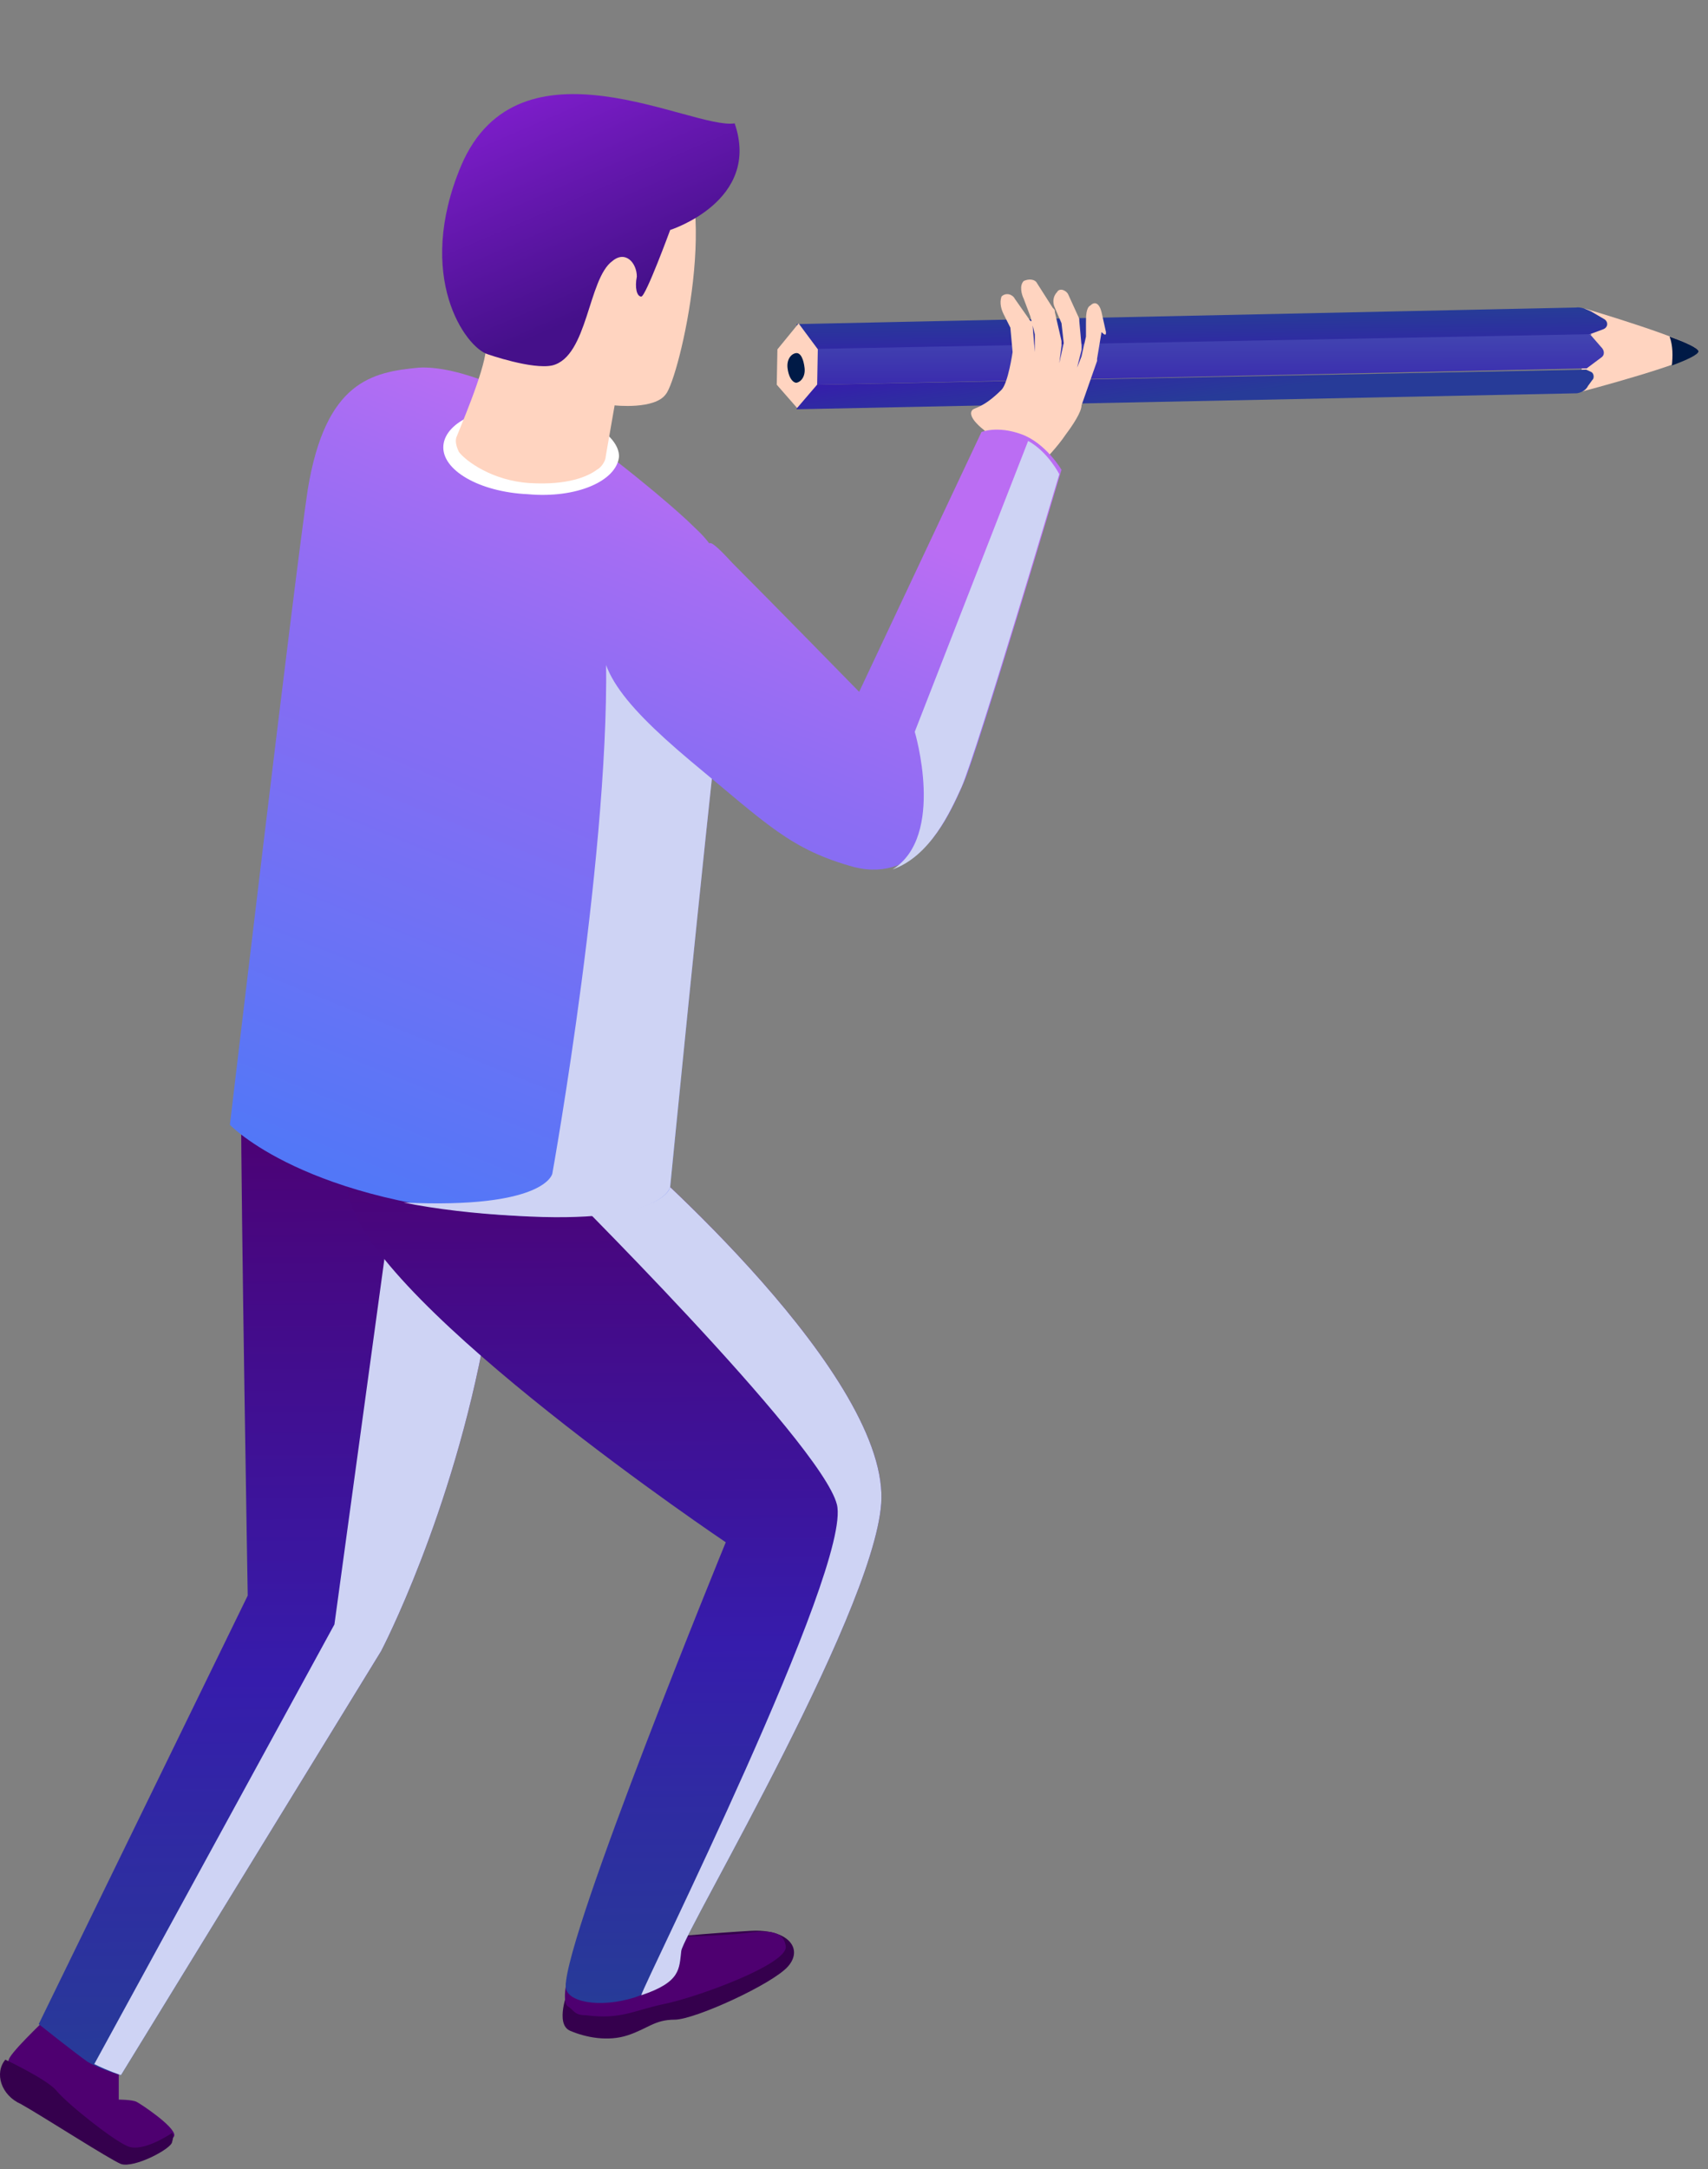 <svg fill="none" height="226" viewBox="0 0 178 226" width="178" xmlns="http://www.w3.org/2000/svg" xmlns:xlink="http://www.w3.org/1999/xlink"><rect x="0" y="0" width="178" height="226" fill="#808080" stroke="none"/><linearGradient id="a"><stop offset=".005" stop-color="#273b98"/><stop offset=".227" stop-color="#2f2ba2"/><stop offset=".399" stop-color="#361cac"/><stop offset=".768" stop-color="#440b89"/><stop offset="1" stop-color="#4e0070"/></linearGradient><linearGradient id="b" gradientUnits="userSpaceOnUse" x1="29.123" x2="28.402" xlink:href="#a" y1="216.315" y2="113.067"/><linearGradient id="c" gradientUnits="userSpaceOnUse" x1="64.337" x2="63.682" xlink:href="#a" y1="209.057" y2="115.168"/><linearGradient id="d"><stop offset=".005" stop-color="#5277f7"/><stop offset=".393" stop-color="#7670f4"/><stop offset=".525" stop-color="#836df3"/><stop offset=".648" stop-color="#8c6df3"/><stop offset=".846" stop-color="#a46df3"/><stop offset="1" stop-color="#bb6df3"/></linearGradient><linearGradient id="e" gradientUnits="userSpaceOnUse" x1="36.015" x2="67.79" xlink:href="#d" y1="123.215" y2="44.52"/><linearGradient id="f" gradientUnits="userSpaceOnUse" x1="125.272" x2="125.389" xlink:href="#a" y1="32.602" y2="46.139"/><linearGradient id="g" gradientUnits="userSpaceOnUse" x1="125.256" x2="125.315" y1="29.005" y2="64.254"><stop offset=".005" stop-color="#495cb3"/><stop offset=".126" stop-color="#444cb1"/><stop offset=".361" stop-color="#3823ad"/><stop offset=".399" stop-color="#361cac"/><stop offset=".768" stop-color="#440b89"/><stop offset="1" stop-color="#4e0070"/></linearGradient><linearGradient id="h" gradientUnits="userSpaceOnUse" x1="124.708" x2="122.321" xlink:href="#a" y1="41.666" y2="23.782"/><linearGradient id="i" gradientUnits="userSpaceOnUse" x1="66.298" x2="56.138" y1="33.243" y2="9.808"><stop offset=".096" stop-color="#45108a"/><stop offset="1" stop-color="#7c1dc9"/></linearGradient><linearGradient id="j" gradientUnits="userSpaceOnUse" x1="57.99" x2="89.764" xlink:href="#d" y1="132.087" y2="53.392"/><path d="m12.839 224.543c1.854.231 5.33-1.388 5.33-2.082 0-.926-3.476-3.239-3.939-3.471-.463-.231-1.854-.231-1.854-.231v-3.933s-2.549-1.851-3.939-3.008c-1.39-1.156-3.012-2.082-3.012-2.082s-3.708 3.471-4.403 4.627c-.695 1.157.695 3.239 3.707 4.859 3.012 1.388 6.952 5.321 8.11 5.321z" fill="#4e0070"/><path d="m.558 214.596c-1.159 1.388-.463 3.701 1.622 4.627 2.085 1.157 9.269 5.784 10.427 6.246 1.39.463 5.33-1.619 5.33-2.313.232-.694 0-.926 0-.926s-3.012 2.083-4.634 1.388c-1.622-.694-6.256-4.395-7.415-5.783-.927-1.157-5.33-3.239-5.33-3.239z" fill="#35004d"/><path d="m28.134 102.852s-3.012.925-3.012 11.799c0 10.873.695 51.591.695 51.591l-21.782 44.651s3.476 2.776 5.098 3.933c1.622.926 3.476 1.388 3.476 1.388l27.111-44.188s7.415-14.113 10.891-33.315c1.854-10.642 3.012-27.762 3.012-27.762z" fill="url(#b)"/><path d="m42.035 116.733-7.183 52.517-25.026 45.808c1.39.694 2.781 1.156 2.781 1.156l27.111-44.188s7.415-14.112 10.891-33.315c1.854-10.642 3.012-27.762 3.012-27.762l-11.818-3.702z" fill="#ced3f4"/><path d="m59.185 207.423s-1.39 3.471.232 4.165c1.622.694 3.939 1.157 6.025.462 2.086-.694 2.781-1.619 4.866-1.619 2.086 0 10.196-3.702 11.818-5.552 1.622-1.851 0-3.933-3.939-3.702-3.939.231-9.5.694-10.427.925-.927.694-8.574 5.321-8.574 5.321z" fill="#35004d"/><path d="m61.036 209.968c3.708.463 4.866-.463 8.11-1.157 3.476-.694 12.976-4.164 12.745-6.015s-2.317-1.619-4.171-1.388c-1.854.231-7.878.463-8.342.463s-10.196 3.933-10.196 3.933-.695 2.776 0 3.239c.695.462.695.925 1.854.925z" fill="#4e0070"/><path d="m38.33 106.091s-4.634 7.866-1.854 18.97c3.012 11.337 39.16 35.629 39.16 35.629s-16.684 40.718-16.684 46.27c0 1.62 3.476 2.314 7.183 1.157 4.634-1.619 4.634-2.776 4.866-4.858.232-1.851 21.318-37.248 20.855-47.659-.464-13.881-27.111-36.554-27.111-36.554z" fill="url(#c)"/><path d="m64.742 119.047-11.586-5.784 4.403 9.254s28.038 27.762 29.66 34.24c1.622 6.478-20.159 49.972-20.391 51.129 4.171-1.388 3.939-2.776 4.171-4.627.232-1.851 21.318-37.248 20.855-47.659-.463-13.881-27.111-36.553-27.111-36.553z" fill="#ced3f4"/><path d="m43.655 38.304c-4.866.463-9.732 1.388-11.586 12.724-1.39 9.254-8.11 66.167-8.11 66.167s7.878 8.328 30.123 9.485c15.293.694 15.757-3.008 15.757-3.008s3.244-33.083 5.561-53.673c.927-9.717 0-12.262-3.012-15.038-2.317-2.313-9.037-7.866-13.903-11.105-3.939-2.776-10.659-5.784-14.83-5.553z" fill="url(#e)"/><path d="m69.841 123.673s3.244-33.083 5.561-53.673c0-.231 0-.694 0-.925l-12.281-2.082c.695 20.59-5.561 55.293-5.561 55.293s-.695 3.702-15.525 3.008c3.476.694 7.415 1.157 11.818 1.388 15.293.925 15.989-3.008 15.989-3.008z" fill="#ced3f4"/><path d="m64.513 47.559c-.232 2.545-4.403 4.396-9.5 3.933-5.098-.231-9.037-2.545-8.805-5.09s4.403-4.396 9.5-3.933c4.866.463 8.805 2.776 8.805 5.09z" fill="#fff"/><path d="m47.6 45.476c-.232.463 0 1.157.232 1.619.695.925 3.476 3.007 7.415 3.239s6.025-.694 6.952-1.388c.464-.231.927-.925.927-1.388l.927-5.321s4.171.463 5.33-1.157c1.39-1.619 6.025-21.053.463-26.374-5.793-5.09-18.769-4.164-21.086 4.858-2.317 9.023 1.622 13.881 1.854 15.963.464 1.619-2.085 7.635-3.012 9.948z" fill="#ffd4c0"/><path d="m164.723 40.833.423-8.689s11.83 3.482 11.865 4.467c.034.985-12.288 4.222-12.288 4.222z" fill="#ffd4c0"/><path d="m83.033 33.769 81.187-1.727c.523-.083 1.058.162 1.593.407l1.276.746c.535.245.557.901-.027 1.118l-1.559.578-82.295 2.026z" fill="url(#f)"/><path d="m83.453 36.384 82.245-1.565 1.165 1.341c.34.317.424.84-.027 1.118l-1.475 1.101-81.515 1.738z" fill="url(#g)"/><path d="m83.845 40.118-.833 2.525 81.321-1.665c.523-.083.974-.361 1.158-.762l.439-.606c.256-.206.172-.729-.095-.851l-.535-.245z" fill="url(#h)"/><path d="m173.997 35.068c.363.974.336 2.092.236 3.015 1.559-.578 2.789-1.145 2.778-1.473-.012-.328-1.349-.941-3.014-1.542z" fill="#001a46"/><path d="m85.159 40.073-2.087 2.436-2.123-2.426.07-3.683 2.209-2.703 2.001 2.693z" fill="#ffd4c0"/><path d="m82.981 39.882c.523-.083.963-.689.868-1.541s-.386-1.63-.909-1.547-.963.689-.868 1.541.447 1.497.909 1.547z" fill="#001a46"/><path d="m50.843 36.916s4.634 1.619 6.72 1.157c3.708-.925 3.708-9.023 6.256-10.874 1.39-1.157 2.549.231 2.549 1.619-.232 1.157 0 2.082.464 2.082.463 0 3.012-6.941 3.012-6.941s9.501-3.008 6.72-11.105c-4.403.694-22.477-9.717-28.501 4.396-4.866 11.568.463 18.971 2.781 19.665z" fill="url(#i)"/><path d="m115.26 34.602-.463-2.082c-.232-.925-.695-1.157-1.159-.694-.463.231-.463 1.157-.463 1.851v1.388l-.464 2.082-.463 1.157.463-1.851c0-.231 0-.231 0-.463l-.231-2.545c0-.231 0-.231 0-.231l-1.159-2.545c-.232-.463-.927-.694-1.159-.231-.463.463-.463 1.157-.231 1.619l.695 1.619.232 2.082-.464 2.082.232-1.851c0-.231 0-.231 0-.463l-.695-3.008c0-.231 0-.231-.232-.463l-1.622-2.545c-.232-.463-.927-.463-1.39-.231-.464.463-.232 1.388 0 1.851l.695 1.851.463 1.851v1.851l-.231-2.776c0-.231 0-.463-.232-.463l-1.622-2.313c-.232-.463-.927-.694-1.391-.231-.231.694 0 1.388.232 1.851l.695 1.388.232 2.545s-.463 3.239-1.159 3.933c-1.853 1.851-2.78 1.851-3.012 2.082-.695.694 1.159 2.082 1.159 2.082l.927.925 5.329 2.313s1.39-1.388 2.317-2.776c.695-.925 1.622-2.313 1.622-3.008l1.622-4.627v-.231l.464-2.776c.463.463.463.231.463 0z" fill="#ffd4c0"/><path d="m63.586 64.216c-2.549 4.396.927 8.791 8.342 15.038 8.11 6.709 10.427 9.254 17.147 11.105 6.72 1.619 9.732-5.09 11.354-8.791 1.622-3.702 10.195-32.621 10.195-32.621s-1.622-2.776-4.171-3.702c-2.548-.925-4.17-.231-4.17-.231l-12.745 27.068s-9.732-9.948-13.208-13.418c-.232-.231-1.854-2.082-2.317-2.082-2.781.925-4.171 2.082-5.561 2.776-1.622 1.157-3.012 1.619-4.866 4.858z" fill="url(#j)"/><path d="m107.148 45.939-11.817 30.307s3.244 10.874-2.317 14.344c3.939-1.388 6.025-6.015 7.183-8.56 1.622-3.702 10.196-32.621 10.196-32.621s-1.159-2.313-3.245-3.47z" fill="#ced3f4"/></svg>